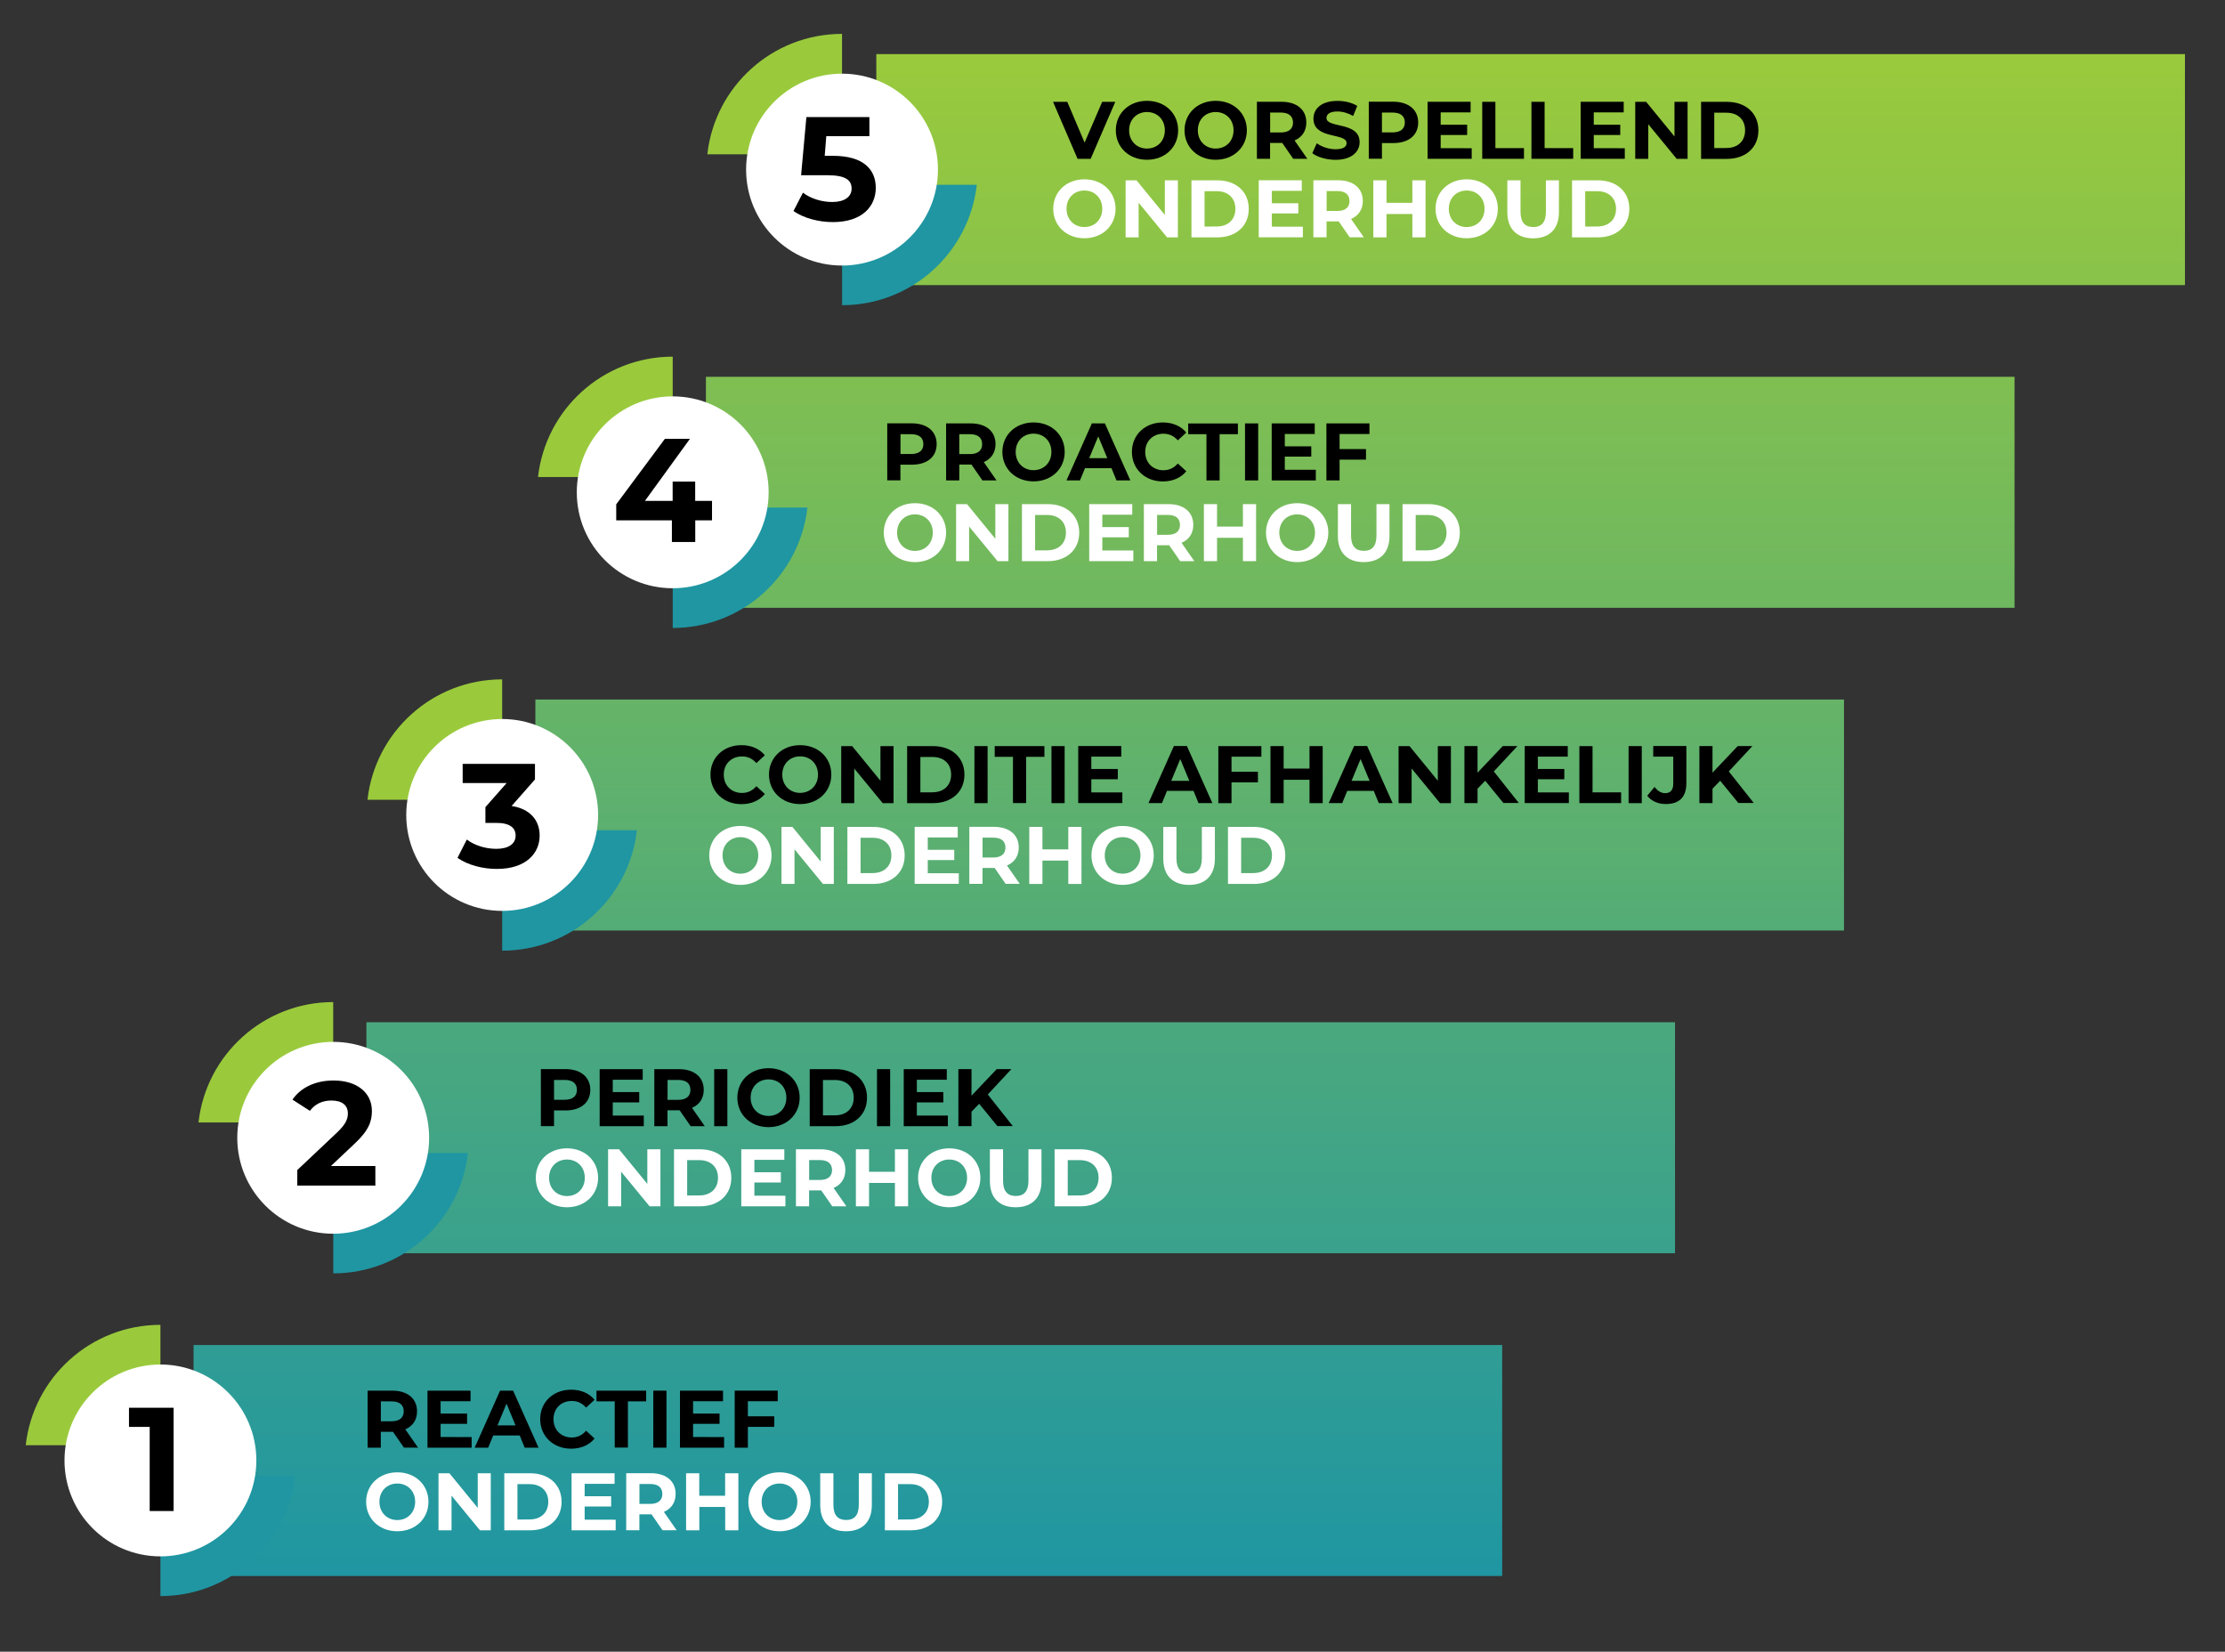 <?xml version="1.0" encoding="utf-8"?>
<!-- Generator: Adobe Illustrator 24.1.2, SVG Export Plug-In . SVG Version: 6.00 Build 0)  -->
<svg version="1.1" id="Layer_1" xmlns="http://www.w3.org/2000/svg" xmlns:xlink="http://www.w3.org/1999/xlink" x="0px" y="0px"
	 viewBox="0 0 327.74 243.27" style="enable-background:new 0 0 327.74 243.27;" xml:space="preserve">
<rect x="0" y="0" width="327.74" height="243.27" fill="#333333" stroke="none"/>
<style type="text/css">
	.st0{fill:url(#SVGID_1_);}
	.st1{fill:#FFFFFF;}
	.st2{fill:#1F96A2;}
	.st3{fill:#9ACA3C;}
	.st4{fill:url(#SVGID_2_);}
	.st5{fill:url(#SVGID_3_);}
	.st6{fill:url(#SVGID_4_);}
	.st7{fill:url(#SVGID_5_);}
</style>
<g>
	
		<linearGradient id="SVGID_1_" gradientUnits="userSpaceOnUse" x1="225.453" y1="151.867" x2="225.453" y2="396.801" gradientTransform="matrix(1 0 0 -1 0 404.776)">
		<stop  offset="2.583499e-03" style="stop-color:#1F96A2"/>
		<stop  offset="1" style="stop-color:#9ACA3C"/>
	</linearGradient>
	<rect x="129.08" y="7.97" class="st0" width="192.76" height="34.02"/>
	<g>
		<g>
			<path d="M164.28,15l-3.63,8.4h-1.92l-3.62-8.4h2.1l2.55,6l2.59-6H164.28z"/>
			<path d="M164.36,19.19c0-2.5,1.94-4.34,4.59-4.34c2.64,0,4.59,1.83,4.59,4.34s-1.96,4.34-4.59,4.34
				C166.3,23.54,164.36,21.69,164.36,19.19z M171.58,19.19c0-1.6-1.13-2.69-2.63-2.69s-2.63,1.09-2.63,2.69
				c0,1.59,1.13,2.69,2.63,2.69S171.58,20.79,171.58,19.19z"/>
			<path d="M174.48,19.19c0-2.5,1.94-4.34,4.59-4.34c2.64,0,4.59,1.83,4.59,4.34s-1.96,4.34-4.59,4.34
				C176.43,23.54,174.48,21.69,174.48,19.19z M181.7,19.19c0-1.6-1.13-2.69-2.63-2.69s-2.63,1.09-2.63,2.69
				c0,1.59,1.13,2.69,2.63,2.69C180.58,21.88,181.7,20.79,181.7,19.19z"/>
			<path d="M190.49,23.39l-1.62-2.34h-0.1h-1.69v2.34h-1.94v-8.4h3.63c2.24,0,3.65,1.16,3.65,3.05c0,1.26-0.64,2.18-1.73,2.65
				l1.88,2.7H190.49z M188.67,16.58h-1.58v2.93h1.58c1.19,0,1.79-0.55,1.79-1.46C190.45,17.12,189.85,16.58,188.67,16.58z"/>
			<path d="M193.3,22.56l0.66-1.46c0.71,0.52,1.76,0.88,2.77,0.88c1.15,0,1.62-0.38,1.62-0.9c0-1.57-4.88-0.49-4.88-3.61
				c0-1.43,1.15-2.61,3.54-2.61c1.06,0,2.13,0.25,2.91,0.74l-0.6,1.48c-0.78-0.44-1.58-0.66-2.33-0.66c-1.15,0-1.6,0.43-1.6,0.96
				c0,1.55,4.88,0.48,4.88,3.56c0,1.4-1.16,2.6-3.56,2.6C195.39,23.54,194.04,23.14,193.3,22.56z"/>
			<path d="M208.9,18.04c0,1.87-1.4,3.03-3.65,3.03h-1.69v2.31h-1.94v-8.4h3.63C207.49,15,208.9,16.16,208.9,18.04z M206.93,18.04
				c0-0.92-0.6-1.46-1.79-1.46h-1.58v2.92h1.58C206.33,19.49,206.93,18.95,206.93,18.04z"/>
			<path d="M216.78,21.83v1.56h-6.5v-8.4h6.34v1.56h-4.41v1.82h3.9v1.51h-3.9v1.94L216.78,21.83L216.78,21.83z"/>
			<path d="M218.33,15h1.94v6.81h4.21v1.58h-6.15V15z"/>
			<path d="M225.58,15h1.94v6.81h4.21v1.58h-6.15V15z"/>
			<path d="M239.33,21.83v1.56h-6.5v-8.4h6.34v1.56h-4.41v1.82h3.9v1.51h-3.9v1.94L239.33,21.83L239.33,21.83z"/>
			<path d="M248.58,15v8.4h-1.6l-4.19-5.1v5.1h-1.92V15h1.61l4.17,5.1V15H248.58z"/>
			<path d="M250.57,15h3.81c2.75,0,4.63,1.66,4.63,4.2s-1.88,4.2-4.63,4.2h-3.81V15z M254.29,21.8c1.67,0,2.76-1,2.76-2.6
				c0-1.61-1.09-2.6-2.76-2.6h-1.78v5.21L254.29,21.8L254.29,21.8z"/>
		</g>
		<g>
			<path class="st1" d="M155.14,30.75c0-2.5,1.94-4.34,4.59-4.34c2.64,0,4.59,1.83,4.59,4.34s-1.95,4.34-4.59,4.34
				C157.09,35.1,155.14,33.25,155.14,30.75z M162.36,30.75c0-1.6-1.13-2.69-2.63-2.69s-2.63,1.09-2.63,2.69
				c0,1.59,1.13,2.69,2.63,2.69S162.36,32.35,162.36,30.75z"/>
			<path class="st1" d="M173.5,26.56v8.4h-1.59l-4.19-5.1v5.1h-1.92v-8.4h1.61l4.17,5.1v-5.1H173.5z"/>
			<path class="st1" d="M175.5,26.56h3.81c2.75,0,4.63,1.66,4.63,4.2s-1.88,4.2-4.63,4.2h-3.81V26.56z M179.21,33.36
				c1.67,0,2.76-1,2.76-2.6c0-1.61-1.09-2.6-2.76-2.6h-1.78v5.21L179.21,33.36L179.21,33.36z"/>
			<path class="st1" d="M191.91,33.39v1.56h-6.5v-8.4h6.34v1.56h-4.41v1.82h3.9v1.51h-3.9v1.94L191.91,33.39L191.91,33.39z"/>
			<path class="st1" d="M198.81,34.95l-1.62-2.34h-0.1h-1.69v2.34h-1.94v-8.4h3.63c2.24,0,3.65,1.16,3.65,3.05
				c0,1.26-0.64,2.18-1.73,2.65l1.88,2.7H198.81z M196.99,28.14h-1.58v2.93h1.58c1.19,0,1.79-0.55,1.79-1.46
				C198.77,28.68,198.17,28.14,196.99,28.14z"/>
			<path class="st1" d="M209.98,26.56v8.4h-1.94v-3.44h-3.81v3.44h-1.94v-8.4h1.94v3.31h3.81v-3.31H209.98z"/>
			<path class="st1" d="M211.45,30.75c0-2.5,1.94-4.34,4.59-4.34c2.64,0,4.59,1.83,4.59,4.34s-1.95,4.34-4.59,4.34
				C213.39,35.1,211.45,33.25,211.45,30.75z M218.67,30.75c0-1.6-1.13-2.69-2.63-2.69s-2.63,1.09-2.63,2.69
				c0,1.59,1.13,2.69,2.63,2.69S218.67,32.35,218.67,30.75z"/>
			<path class="st1" d="M222.03,31.26v-4.7h1.94v4.63c0,1.59,0.7,2.25,1.87,2.25c1.19,0,1.87-0.66,1.87-2.25v-4.63h1.92v4.7
				c0,2.47-1.42,3.84-3.8,3.84S222.03,33.73,222.03,31.26z"/>
			<path class="st1" d="M231.56,26.56h3.81c2.75,0,4.63,1.66,4.63,4.2s-1.88,4.2-4.63,4.2h-3.81V26.56z M235.28,33.36
				c1.67,0,2.76-1,2.76-2.6c0-1.61-1.09-2.6-2.76-2.6h-1.78v5.21L235.28,33.36L235.28,33.36z"/>
		</g>
	</g>
</g>
<g>
	<path class="st2" d="M143.88,27.22c-1.12,9.97-9.57,17.73-19.84,17.73V27.22C124.03,27.22,143.88,27.22,143.88,27.22z"/>
	<g>
		<path class="st3" d="M124.03,22.73V4.99c-10.27,0-18.73,7.76-19.84,17.73H124.03z"/>
	</g>
	<circle class="st1" cx="124.03" cy="24.98" r="14.13"/>
	<path d="M129,27.67c0,2.7-1.97,5.04-6.32,5.04c-2.11,0-4.33-0.59-5.8-1.63l1.39-2.7c1.15,0.87,2.74,1.37,4.33,1.37
		c1.76,0,2.84-0.74,2.84-1.97c0-1.19-0.78-1.97-3.55-1.97H118l0.78-8.57h9.28v2.82h-6.35l-0.23,2.89h1.24
		C127.22,22.96,129,24.98,129,27.67z"/>
</g>
<g>
	
		<linearGradient id="SVGID_2_" gradientUnits="userSpaceOnUse" x1="200.355" y1="160.788" x2="200.355" y2="400.384" gradientTransform="matrix(1 0 0 -1 0 404.776)">
		<stop  offset="2.583499e-03" style="stop-color:#1F96A2"/>
		<stop  offset="1" style="stop-color:#9ACA3C"/>
	</linearGradient>
	<rect x="103.98" y="55.5" class="st4" width="192.76" height="34.02"/>
	<g>
		<g>
			<path d="M137.97,65.41c0,1.87-1.4,3.03-3.65,3.03h-1.69v2.31h-1.94v-8.4h3.63C136.57,62.36,137.97,63.53,137.97,65.41z
				 M136.01,65.41c0-0.92-0.6-1.46-1.79-1.46h-1.58v2.92h1.58C135.41,66.86,136.01,66.32,136.01,65.41z"/>
			<path d="M144.71,70.76l-1.62-2.34h-0.1h-1.69v2.34h-1.94v-8.4h3.63c2.24,0,3.65,1.16,3.65,3.05c0,1.26-0.64,2.18-1.73,2.65
				l1.88,2.7H144.71z M142.88,63.95h-1.58v2.93h1.58c1.19,0,1.79-0.55,1.79-1.46C144.67,64.49,144.07,63.95,142.88,63.95z"/>
			<path d="M147.65,66.56c0-2.5,1.94-4.34,4.59-4.34c2.64,0,4.59,1.83,4.59,4.34c0,2.51-1.96,4.34-4.59,4.34
				C149.59,70.9,147.65,69.05,147.65,66.56z M154.87,66.56c0-1.6-1.13-2.69-2.63-2.69s-2.63,1.09-2.63,2.69
				c0,1.59,1.13,2.69,2.63,2.69S154.87,68.16,154.87,66.56z"/>
			<path d="M163.72,68.96h-3.9l-0.74,1.8h-1.99l3.74-8.4h1.92l3.75,8.4h-2.04L163.72,68.96z M163.1,67.48l-1.33-3.21l-1.33,3.21
				H163.1z"/>
			<path d="M166.73,66.56c0-2.53,1.94-4.34,4.56-4.34c1.45,0,2.66,0.53,3.45,1.49l-1.25,1.15c-0.56-0.65-1.27-0.98-2.11-0.98
				c-1.57,0-2.69,1.1-2.69,2.69c0,1.58,1.12,2.69,2.69,2.69c0.84,0,1.55-0.34,2.11-1l1.25,1.15c-0.79,0.97-2,1.5-3.47,1.5
				C168.67,70.9,166.73,69.09,166.73,66.56z"/>
			<path d="M177.71,63.95h-2.69v-1.58h7.32v1.58h-2.69v6.81h-1.94V63.95z"/>
			<path d="M183.39,62.36h1.94v8.4h-1.94V62.36z"/>
			<path d="M193.82,69.2v1.56h-6.5v-8.4h6.34v1.56h-4.41v1.82h3.9v1.51h-3.9v1.94h4.57V69.2z"/>
			<path d="M197.32,63.92v2.22h3.89v1.56h-3.89v3.06h-1.94v-8.4h6.34v1.56H197.32z"/>
		</g>
		<g>
			<path class="st1" d="M130.18,78.45c0-2.5,1.94-4.34,4.59-4.34c2.64,0,4.59,1.83,4.59,4.34c0,2.51-1.95,4.34-4.59,4.34
				C132.12,82.79,130.18,80.94,130.18,78.45z M137.4,78.45c0-1.6-1.13-2.69-2.63-2.69s-2.63,1.09-2.63,2.69
				c0,1.59,1.13,2.69,2.63,2.69S137.4,80.05,137.4,78.45z"/>
			<path class="st1" d="M148.54,74.25v8.4h-1.6l-4.19-5.1v5.1h-1.92v-8.4h1.61l4.17,5.1v-5.1H148.54z"/>
			<path class="st1" d="M150.53,74.25h3.81c2.75,0,4.63,1.66,4.63,4.2s-1.88,4.2-4.63,4.2h-3.81V74.25z M154.25,81.05
				c1.67,0,2.76-1,2.76-2.6c0-1.61-1.09-2.6-2.76-2.6h-1.78v5.21h1.78V81.05z"/>
			<path class="st1" d="M166.94,81.09v1.56h-6.5v-8.4h6.34v1.56h-4.41v1.82h3.9v1.51h-3.9v1.94h4.57V81.09z"/>
			<path class="st1" d="M173.84,82.65l-1.62-2.34h-0.1h-1.69v2.34h-1.94v-8.4h3.63c2.24,0,3.65,1.16,3.65,3.05
				c0,1.26-0.64,2.18-1.73,2.65l1.88,2.7H173.84z M172.02,75.84h-1.58v2.93h1.58c1.19,0,1.79-0.55,1.79-1.46
				C173.81,76.38,173.21,75.84,172.02,75.84z"/>
			<path class="st1" d="M185.02,74.25v8.4h-1.94v-3.44h-3.81v3.44h-1.94v-8.4h1.94v3.31h3.81v-3.31H185.02z"/>
			<path class="st1" d="M186.48,78.45c0-2.5,1.94-4.34,4.59-4.34c2.64,0,4.59,1.83,4.59,4.34c0,2.51-1.95,4.34-4.59,4.34
				S186.48,80.94,186.48,78.45z M193.7,78.45c0-1.6-1.13-2.69-2.63-2.69s-2.63,1.09-2.63,2.69c0,1.59,1.13,2.69,2.63,2.69
				S193.7,80.05,193.7,78.45z"/>
			<path class="st1" d="M197.07,78.95v-4.7h1.94v4.63c0,1.59,0.7,2.25,1.87,2.25c1.19,0,1.87-0.66,1.87-2.25v-4.63h1.92v4.7
				c0,2.47-1.42,3.84-3.8,3.84S197.07,81.42,197.07,78.95z"/>
			<path class="st1" d="M206.59,74.25h3.81c2.75,0,4.63,1.66,4.63,4.2s-1.88,4.2-4.63,4.2h-3.81V74.25z M210.31,81.05
				c1.67,0,2.76-1,2.76-2.6c0-1.61-1.09-2.6-2.76-2.6h-1.78v5.21h1.78V81.05z"/>
		</g>
	</g>
</g>
<g>
	<path class="st2" d="M118.93,74.76c-1.12,9.97-9.57,17.73-19.84,17.73V74.76H118.93z"/>
	<g>
		<path class="st3" d="M99.09,70.26V52.53c-10.27,0-18.73,7.76-19.84,17.73C79.25,70.26,99.09,70.26,99.09,70.26z"/>
	</g>
	<circle class="st1" cx="99.09" cy="72.51" r="14.13"/>
	<path d="M104.89,76.64h-2.48v3.19h-3.44v-3.19h-8.2v-2.36l7.17-9.65h3.69L95,73.77h4.08v-2.84h3.32v2.84h2.48v2.87H104.89z"/>
</g>
<linearGradient id="SVGID_3_" gradientUnits="userSpaceOnUse" x1="175.237" y1="164.885" x2="175.237" y2="404.162" gradientTransform="matrix(1 0 0 -1 0 404.776)">
	<stop  offset="2.583499e-03" style="stop-color:#1F96A2"/>
	<stop  offset="1" style="stop-color:#9ACA3C"/>
</linearGradient>
<rect x="78.86" y="103.03" class="st5" width="192.76" height="34.02"/>
<g>
	<g>
		<path d="M104.65,114.09c0-2.53,1.94-4.34,4.56-4.34c1.45,0,2.66,0.53,3.45,1.49l-1.25,1.15c-0.56-0.65-1.27-0.98-2.11-0.98
			c-1.57,0-2.69,1.1-2.69,2.69c0,1.58,1.12,2.69,2.69,2.69c0.84,0,1.55-0.34,2.11-1l1.25,1.15c-0.79,0.97-2,1.5-3.47,1.5
			C106.6,118.43,104.65,116.62,104.65,114.09z"/>
		<path d="M113.27,114.09c0-2.5,1.94-4.34,4.59-4.34c2.64,0,4.59,1.83,4.59,4.34c0,2.51-1.96,4.34-4.59,4.34
			C115.21,118.43,113.27,116.58,113.27,114.09z M120.49,114.09c0-1.6-1.13-2.69-2.63-2.69s-2.63,1.09-2.63,2.69
			c0,1.59,1.13,2.69,2.63,2.69C119.36,116.77,120.49,115.68,120.49,114.09z"/>
		<path d="M131.62,109.89v8.4h-1.6l-4.19-5.1v5.1h-1.92v-8.4h1.61l4.17,5.1v-5.1H131.62z"/>
		<path d="M133.62,109.89h3.81c2.75,0,4.63,1.66,4.63,4.2c0,2.54-1.88,4.2-4.63,4.2h-3.81V109.89z M137.34,116.69
			c1.67,0,2.76-1,2.76-2.6c0-1.61-1.09-2.6-2.76-2.6h-1.77v5.21h1.77V116.69z"/>
		<path d="M143.53,109.89h1.94v8.4h-1.94V109.89z"/>
		<path d="M149.21,111.47h-2.69v-1.58h7.32v1.58h-2.69v6.81h-1.94V111.47z"/>
		<path d="M154.88,109.89h1.94v8.4h-1.94V109.89z"/>
		<path d="M165.32,116.72v1.56h-6.5v-8.4h6.34v1.56h-4.41v1.82h3.9v1.51h-3.9v1.94h4.57V116.72z"/>
		<path d="M175.8,116.48h-3.9l-0.74,1.8h-1.99l3.74-8.4h1.92l3.75,8.4h-2.04L175.8,116.48z M175.19,115.01l-1.34-3.21l-1.33,3.21
			H175.19z"/>
		<path d="M181.4,111.45v2.22h3.89v1.56h-3.89v3.06h-1.94v-8.4h6.34v1.56C185.8,111.45,181.4,111.45,181.4,111.45z"/>
		<path d="M194.83,109.89v8.4h-1.94v-3.44h-3.81v3.44h-1.94v-8.4h1.94v3.31h3.81v-3.31H194.83z"/>
		<path d="M202.35,116.48h-3.9l-0.74,1.8h-1.99l3.74-8.4h1.92l3.75,8.4h-2.04L202.35,116.48z M201.74,115.01l-1.33-3.21l-1.33,3.21
			H201.74z"/>
		<path d="M213.72,109.89v8.4h-1.6l-4.19-5.1v5.1h-1.92v-8.4h1.61l4.17,5.1v-5.1H213.72z"/>
		<path d="M218.77,114.99l-1.13,1.17v2.12h-1.93v-8.4h1.93v3.92l3.72-3.92h2.16l-3.48,3.74l3.68,4.65h-2.27L218.77,114.99z"/>
		<path d="M231.09,116.72v1.56h-6.5v-8.4h6.34v1.56h-4.41v1.82h3.9v1.51h-3.9v1.94h4.57V116.72z"/>
		<path d="M232.64,109.89h1.94v6.81h4.21v1.58h-6.15V109.89z"/>
		<path d="M239.89,109.89h1.94v8.4h-1.94V109.89z"/>
		<path d="M242.64,117.2l1.08-1.3c0.46,0.61,0.96,0.92,1.56,0.92c0.78,0,1.19-0.47,1.19-1.39v-3.99h-2.95v-1.56h4.88v5.45
			c0,2.07-1.04,3.09-3.02,3.09C244.25,118.43,243.25,118,242.64,117.2z"/>
		<path d="M253.38,114.99l-1.13,1.17v2.12h-1.93v-8.4h1.93v3.92l3.72-3.92h2.16l-3.48,3.74l3.68,4.65h-2.27L253.38,114.99z"/>
	</g>
	<g>
		<path class="st1" d="M104.47,125.99c0-2.5,1.94-4.34,4.59-4.34c2.64,0,4.59,1.83,4.59,4.34c0,2.51-1.95,4.34-4.59,4.34
			C106.41,130.33,104.47,128.48,104.47,125.99z M111.69,125.99c0-1.6-1.13-2.69-2.63-2.69s-2.63,1.09-2.63,2.69
			c0,1.59,1.13,2.69,2.63,2.69S111.69,127.58,111.69,125.99z"/>
		<path class="st1" d="M122.82,121.79v8.4h-1.6l-4.19-5.1v5.1h-1.92v-8.4h1.61l4.17,5.1v-5.1H122.82z"/>
		<path class="st1" d="M124.82,121.79h3.81c2.75,0,4.63,1.66,4.63,4.2c0,2.54-1.88,4.2-4.63,4.2h-3.81V121.79z M128.54,128.59
			c1.67,0,2.76-1,2.76-2.6c0-1.61-1.09-2.6-2.76-2.6h-1.78v5.21h1.78V128.59z"/>
		<path class="st1" d="M141.23,128.62v1.56h-6.5v-8.4h6.34v1.56h-4.41v1.82h3.9v1.51h-3.9v1.94L141.23,128.62L141.23,128.62z"/>
		<path class="st1" d="M148.13,130.18l-1.62-2.34h-0.1h-1.69v2.34h-1.94v-8.4h3.63c2.24,0,3.65,1.16,3.65,3.05
			c0,1.26-0.64,2.18-1.73,2.65l1.88,2.7H148.13z M146.31,123.37h-1.58v2.93h1.58c1.19,0,1.79-0.55,1.79-1.46
			C148.1,123.91,147.5,123.37,146.31,123.37z"/>
		<path class="st1" d="M159.3,121.79v8.4h-1.94v-3.44h-3.81v3.44h-1.94v-8.4h1.94v3.31h3.81v-3.31H159.3z"/>
		<path class="st1" d="M160.77,125.99c0-2.5,1.94-4.34,4.59-4.34c2.64,0,4.59,1.83,4.59,4.34c0,2.51-1.95,4.34-4.59,4.34
			C162.71,130.33,160.77,128.48,160.77,125.99z M167.99,125.99c0-1.6-1.13-2.69-2.63-2.69s-2.63,1.09-2.63,2.69
			c0,1.59,1.13,2.69,2.63,2.69S167.99,127.58,167.99,125.99z"/>
		<path class="st1" d="M171.35,126.49v-4.7h1.94v4.63c0,1.59,0.7,2.25,1.87,2.25c1.19,0,1.87-0.66,1.87-2.25v-4.63h1.92v4.7
			c0,2.47-1.42,3.84-3.8,3.84S171.35,128.96,171.35,126.49z"/>
		<path class="st1" d="M180.88,121.79h3.81c2.75,0,4.63,1.66,4.63,4.2c0,2.54-1.88,4.2-4.63,4.2h-3.81V121.79z M184.6,128.59
			c1.67,0,2.76-1,2.76-2.6c0-1.61-1.09-2.6-2.76-2.6h-1.78v5.21h1.78V128.59z"/>
	</g>
</g>
<g>
	<path class="st2" d="M93.81,122.29c-1.12,9.97-9.57,17.73-19.84,17.73v-17.73H93.81z"/>
	<g>
		<path class="st3" d="M73.97,117.79v-17.73c-10.27,0-18.73,7.76-19.84,17.73H73.97z"/>
	</g>
	<circle class="st1" cx="73.97" cy="120.03" r="14.13"/>
	<path d="M79.49,123.07c0,2.57-1.97,4.91-6.3,4.91c-2.13,0-4.33-0.59-5.8-1.63l1.37-2.7c1.15,0.87,2.75,1.37,4.35,1.37
		c1.76,0,2.84-0.71,2.84-1.95c0-1.15-0.85-1.87-2.84-1.87h-1.61v-2.32l3.13-3.55h-6.48v-2.82h10.65v2.29l-3.44,3.91
		C78.1,119.13,79.49,120.83,79.49,123.07z"/>
</g>
<g>
	
		<linearGradient id="SVGID_4_" gradientUnits="userSpaceOnUse" x1="150.349" y1="168.906" x2="150.349" y2="407.652" gradientTransform="matrix(1 0 0 -1 0 404.776)">
		<stop  offset="2.583499e-03" style="stop-color:#1F96A2"/>
		<stop  offset="1" style="stop-color:#9ACA3C"/>
	</linearGradient>
	<rect x="53.97" y="150.56" class="st6" width="192.76" height="34.02"/>
	<g>
		<g>
			<path d="M86.95,160.52c0,1.87-1.4,3.03-3.65,3.03h-1.69v2.31h-1.94v-8.4h3.63C85.54,157.47,86.95,158.64,86.95,160.52z
				 M84.98,160.52c0-0.92-0.6-1.46-1.79-1.46h-1.58v2.92h1.58C84.38,161.97,84.98,161.43,84.98,160.52z"/>
			<path d="M94.83,164.31v1.56h-6.5v-8.4h6.34v1.56h-4.41v1.82h3.9v1.52h-3.9v1.94H94.83z"/>
			<path d="M101.73,165.87l-1.62-2.34h-0.1h-1.69v2.34h-1.94v-8.4h3.63c2.24,0,3.65,1.16,3.65,3.05c0,1.26-0.64,2.18-1.73,2.65
				l1.88,2.7L101.73,165.87L101.73,165.87z M99.91,159.06h-1.58v2.93h1.58c1.19,0,1.79-0.55,1.79-1.46
				C101.7,159.6,101.1,159.06,99.91,159.06z"/>
			<path d="M105.2,157.47h1.94v8.4h-1.94V157.47z"/>
			<path d="M108.61,161.67c0-2.5,1.94-4.34,4.59-4.34c2.64,0,4.59,1.83,4.59,4.34s-1.96,4.34-4.59,4.34
				C110.55,166.01,108.61,164.17,108.61,161.67z M115.83,161.67c0-1.6-1.13-2.69-2.63-2.69s-2.63,1.09-2.63,2.69
				c0,1.59,1.13,2.69,2.63,2.69S115.83,163.27,115.83,161.67z"/>
			<path d="M119.27,157.47h3.81c2.75,0,4.63,1.66,4.63,4.2c0,2.54-1.88,4.2-4.63,4.2h-3.81V157.47z M122.99,164.27
				c1.67,0,2.76-1,2.76-2.6c0-1.61-1.09-2.6-2.76-2.6h-1.77v5.21L122.99,164.27L122.99,164.27z"/>
			<path d="M129.18,157.47h1.94v8.4h-1.94V157.47z"/>
			<path d="M139.62,164.31v1.56h-6.5v-8.4h6.34v1.56h-4.41v1.82h3.9v1.52h-3.9v1.94H139.62z"/>
			<path d="M144.23,162.57l-1.13,1.17v2.12h-1.93v-8.4h1.93v3.92l3.72-3.92h2.16l-3.48,3.74l3.68,4.65h-2.27L144.23,162.57z"/>
		</g>
		<g>
			<path class="st1" d="M78.92,173.47c0-2.5,1.94-4.34,4.59-4.34c2.64,0,4.59,1.83,4.59,4.34s-1.95,4.34-4.59,4.34
				C80.87,177.81,78.92,175.97,78.92,173.47z M86.14,173.47c0-1.6-1.13-2.69-2.63-2.69s-2.63,1.09-2.63,2.69
				c0,1.59,1.13,2.69,2.63,2.69S86.14,175.07,86.14,173.47z"/>
			<path class="st1" d="M97.28,169.27v8.4h-1.6l-4.19-5.1v5.1h-1.92v-8.4h1.61l4.17,5.1v-5.1H97.28z"/>
			<path class="st1" d="M99.28,169.27h3.81c2.75,0,4.63,1.66,4.63,4.2s-1.88,4.2-4.63,4.2h-3.81V169.27z M103,176.07
				c1.67,0,2.76-1,2.76-2.6c0-1.61-1.09-2.6-2.76-2.6h-1.78v5.21L103,176.07L103,176.07z"/>
			<path class="st1" d="M115.69,176.11v1.56h-6.5v-8.4h6.34v1.56h-4.41v1.82h3.9v1.52h-3.9v1.94H115.69z"/>
			<path class="st1" d="M122.59,177.67l-1.62-2.34h-0.1h-1.69v2.34h-1.94v-8.4h3.63c2.24,0,3.65,1.16,3.65,3.05
				c0,1.26-0.64,2.18-1.73,2.65l1.88,2.7L122.59,177.67L122.59,177.67z M120.77,170.86h-1.58v2.93h1.58c1.19,0,1.79-0.55,1.79-1.46
				C122.55,171.4,121.95,170.86,120.77,170.86z"/>
			<path class="st1" d="M133.76,169.27v8.4h-1.94v-3.44h-3.81v3.44h-1.94v-8.4h1.94v3.31h3.81v-3.31
				C131.82,169.27,133.76,169.27,133.76,169.27z"/>
			<path class="st1" d="M135.23,173.47c0-2.5,1.94-4.34,4.59-4.34c2.64,0,4.59,1.83,4.59,4.34s-1.95,4.34-4.59,4.34
				C137.17,177.81,135.23,175.97,135.23,173.47z M142.45,173.47c0-1.6-1.13-2.69-2.63-2.69s-2.63,1.09-2.63,2.69
				c0,1.59,1.13,2.69,2.63,2.69S142.45,175.07,142.45,173.47z"/>
			<path class="st1" d="M145.81,173.97v-4.7h1.94v4.63c0,1.59,0.7,2.25,1.87,2.25c1.19,0,1.87-0.66,1.87-2.25v-4.63h1.92v4.7
				c0,2.47-1.42,3.84-3.8,3.84S145.81,176.45,145.81,173.97z"/>
			<path class="st1" d="M155.34,169.27h3.81c2.75,0,4.63,1.66,4.63,4.2s-1.88,4.2-4.63,4.2h-3.81L155.34,169.27L155.34,169.27z
				 M159.06,176.07c1.67,0,2.76-1,2.76-2.6c0-1.61-1.09-2.6-2.76-2.6h-1.78v5.21L159.06,176.07L159.06,176.07z"/>
		</g>
	</g>
</g>
<g>
	<path class="st2" d="M68.93,169.82c-1.12,9.97-9.57,17.73-19.84,17.73v-17.73H68.93z"/>
	<g>
		<path class="st3" d="M49.08,165.32v-17.73c-10.27,0-18.73,7.76-19.84,17.73H49.08z"/>
	</g>
	<circle class="st1" cx="49.08" cy="167.58" r="14.13"/>
	<path d="M55.29,171.75v2.87h-11.5v-2.29l5.87-5.54c1.35-1.28,1.58-2.06,1.58-2.8c0-1.19-0.83-1.9-2.43-1.9
		c-1.3,0-2.41,0.5-3.16,1.52l-2.57-1.65c1.17-1.72,3.3-2.82,6.05-2.82c3.39,0,5.65,1.74,5.65,4.49c0,1.47-0.41,2.82-2.54,4.81
		l-3.5,3.3h6.55V171.75z"/>
</g>
<g>
	
		<linearGradient id="SVGID_5_" gradientUnits="userSpaceOnUse" x1="124.891" y1="172.663" x2="124.891" y2="411.409" gradientTransform="matrix(1 0 0 -1 0 404.776)">
		<stop  offset="2.583499e-03" style="stop-color:#1F96A2"/>
		<stop  offset="1" style="stop-color:#9ACA3C"/>
	</linearGradient>
	<rect x="28.51" y="198.1" class="st7" width="192.76" height="34.02"/>
	<g>
		<g>
			<path d="M59.5,213.21l-1.62-2.33h-0.1h-1.69v2.34h-1.94v-8.4h3.63c2.24,0,3.65,1.16,3.65,3.05c0,1.26-0.64,2.18-1.73,2.65
				l1.88,2.7L59.5,213.21L59.5,213.21z M57.68,206.4H56.1v2.93h1.58c1.19,0,1.79-0.55,1.79-1.46
				C59.47,206.94,58.87,206.4,57.68,206.4z"/>
			<path d="M69.47,211.66v1.56h-6.5v-8.4h6.34v1.56H64.9v1.82h3.9v1.51h-3.9v1.94L69.47,211.66L69.47,211.66z"/>
			<path d="M76.55,211.42h-3.9l-0.74,1.8h-1.99l3.74-8.4h1.92l3.75,8.4h-2.04L76.55,211.42z M75.94,209.94l-1.33-3.21l-1.33,3.21
				H75.94z"/>
			<path d="M79.57,209.02c0-2.53,1.94-4.34,4.56-4.34c1.45,0,2.66,0.53,3.45,1.49l-1.25,1.15c-0.56-0.65-1.27-0.98-2.11-0.98
				c-1.57,0-2.69,1.1-2.69,2.69c0,1.58,1.12,2.69,2.69,2.69c0.84,0,1.55-0.34,2.11-1l1.25,1.15c-0.79,0.97-2,1.5-3.47,1.5
				C81.51,213.36,79.57,211.55,79.57,209.02z"/>
			<path d="M90.55,206.4h-2.69v-1.58h7.32v1.58h-2.69v6.81h-1.94C90.55,213.21,90.55,206.4,90.55,206.4z"/>
			<path d="M96.23,204.82h1.94v8.4h-1.94V204.82z"/>
			<path d="M106.66,211.66v1.56h-6.5v-8.4h6.34v1.56h-4.41v1.82h3.9v1.51h-3.9v1.94L106.66,211.66L106.66,211.66z"/>
			<path d="M110.16,206.38v2.22h3.89v1.56h-3.89v3.06h-1.94v-8.4h6.34v1.56H110.16z"/>
		</g>
		<g>
			<path class="st1" d="M53.93,221.19c0-2.5,1.94-4.34,4.59-4.34c2.64,0,4.59,1.83,4.59,4.34s-1.95,4.34-4.59,4.34
				C55.87,225.53,53.93,223.68,53.93,221.19z M61.15,221.19c0-1.6-1.13-2.69-2.63-2.69s-2.63,1.09-2.63,2.69
				c0,1.59,1.13,2.69,2.63,2.69S61.15,222.78,61.15,221.19z"/>
			<path class="st1" d="M72.29,216.99v8.4H70.7l-4.19-5.1v5.1h-1.92v-8.4h1.61l4.17,5.1v-5.1H72.29z"/>
			<path class="st1" d="M74.28,216.99h3.81c2.75,0,4.63,1.66,4.63,4.2s-1.88,4.2-4.63,4.2h-3.81V216.99z M78,223.79
				c1.67,0,2.76-1,2.76-2.6c0-1.61-1.09-2.6-2.76-2.6h-1.78v5.21L78,223.79L78,223.79z"/>
			<path class="st1" d="M90.69,223.83v1.56h-6.5v-8.4h6.34v1.56h-4.41v1.82h3.9v1.51h-3.9v1.94L90.69,223.83L90.69,223.83z"/>
			<path class="st1" d="M97.59,225.38l-1.62-2.34h-0.1h-1.69v2.34h-1.94v-8.4h3.63c2.24,0,3.65,1.16,3.65,3.05
				c0,1.26-0.64,2.18-1.73,2.65l1.88,2.7H97.59z M95.77,218.57h-1.58v2.93h1.58c1.19,0,1.79-0.55,1.79-1.46
				C97.56,219.11,96.96,218.57,95.77,218.57z"/>
			<path class="st1" d="M108.76,216.99v8.4h-1.94v-3.44h-3.81v3.44h-1.95v-8.4H103v3.31h3.81v-3.31H108.76z"/>
			<path class="st1" d="M110.23,221.19c0-2.5,1.94-4.34,4.59-4.34c2.64,0,4.59,1.83,4.59,4.34s-1.95,4.34-4.59,4.34
				S110.23,223.68,110.23,221.19z M117.45,221.19c0-1.6-1.13-2.69-2.63-2.69s-2.63,1.09-2.63,2.69c0,1.59,1.13,2.69,2.63,2.69
				S117.45,222.78,117.45,221.19z"/>
			<path class="st1" d="M120.82,221.69v-4.7h1.94v4.63c0,1.59,0.7,2.25,1.87,2.25c1.19,0,1.87-0.66,1.87-2.25v-4.63h1.92v4.7
				c0,2.47-1.42,3.84-3.8,3.84S120.82,224.16,120.82,221.69z"/>
			<path class="st1" d="M130.34,216.99h3.81c2.75,0,4.63,1.66,4.63,4.2s-1.88,4.2-4.63,4.2h-3.81V216.99z M134.06,223.79
				c1.67,0,2.76-1,2.76-2.6c0-1.61-1.09-2.6-2.76-2.6h-1.78v5.21L134.06,223.79L134.06,223.79z"/>
		</g>
	</g>
</g>
<g>
	<path class="st2" d="M43.47,217.35c-1.12,9.97-9.57,17.73-19.84,17.73v-17.73H43.47z"/>
	<g>
		<path class="st3" d="M23.63,212.86v-17.73c-10.27,0-18.73,7.76-19.84,17.73H23.63z"/>
	</g>
	<circle class="st1" cx="23.63" cy="215.1" r="14.13"/>
	<path d="M25.57,207.34v15.21h-3.52v-12.39H19v-2.82H25.57z"/>
</g>
</svg>
